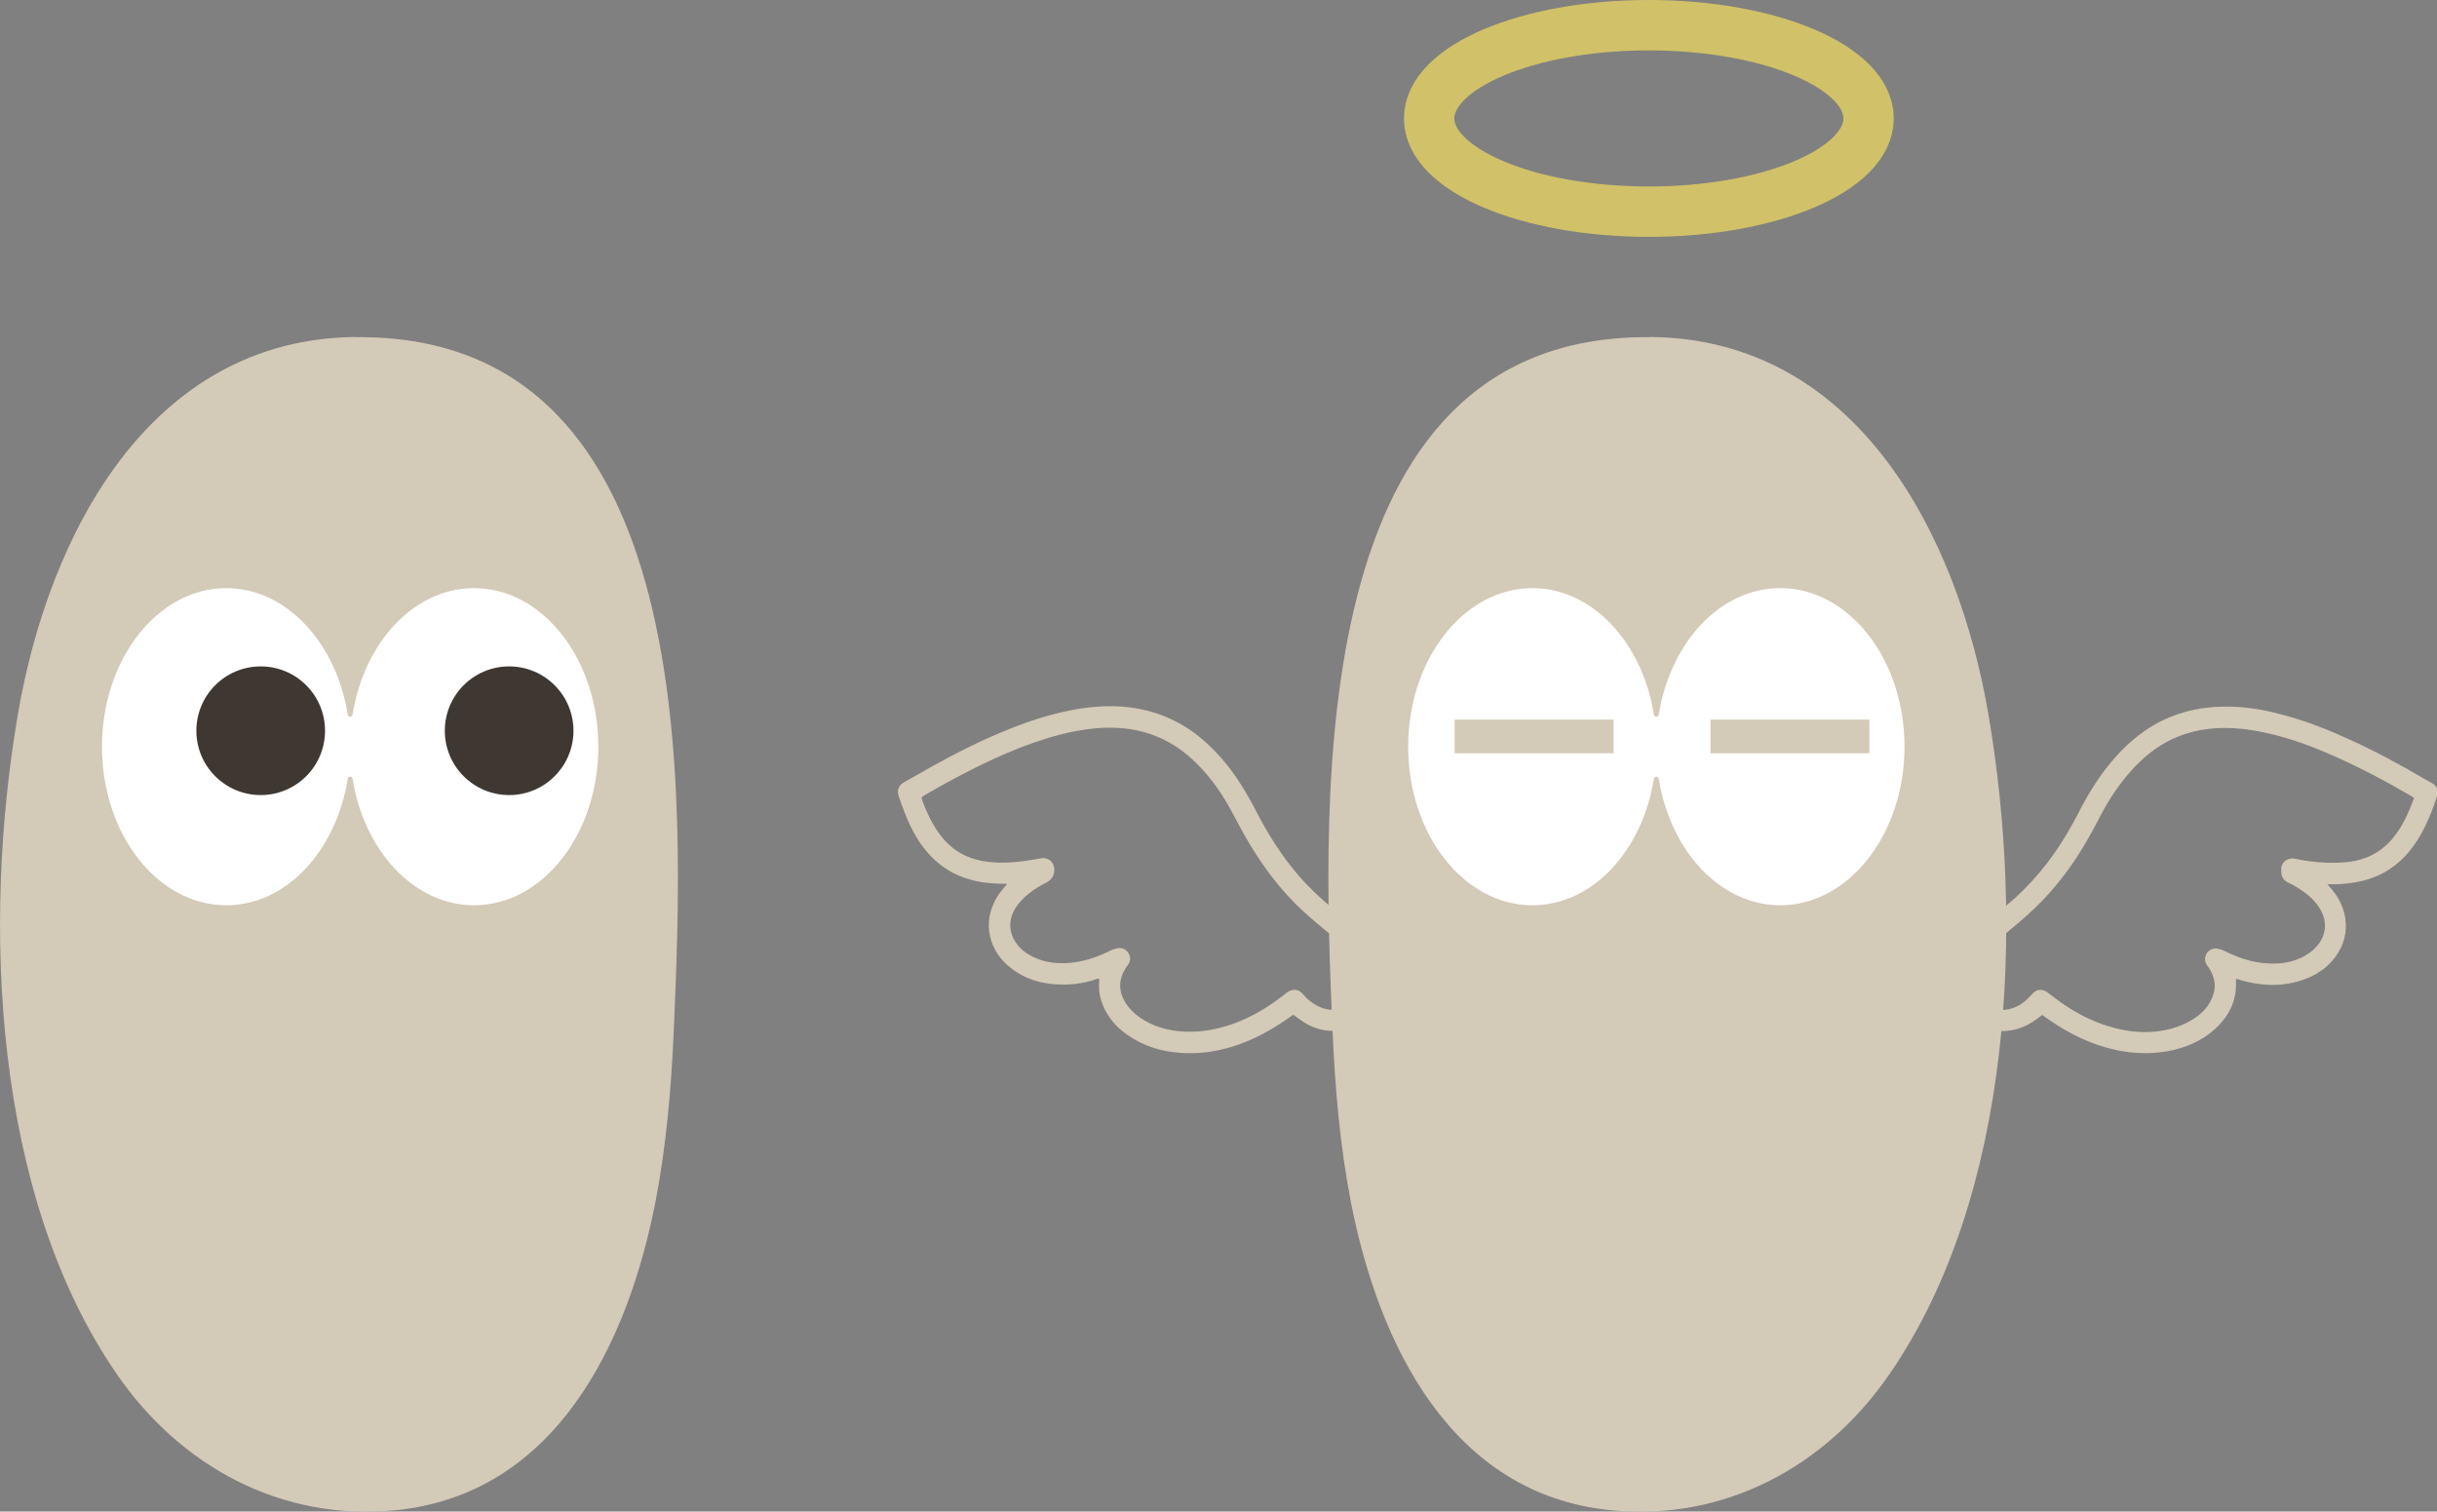 <?xml version="1.0" encoding="UTF-8"?>
<svg id="_レイヤー_2" data-name="レイヤー 2" xmlns="http://www.w3.org/2000/svg" viewBox="0 0 145.08 89.98" width="145.08" height="89.98">
  <rect x="0" y="0" width="145.08" height="89.98" fill="#808080" stroke="none"/>
  <defs>
    <style>
      .cls-1 {
        fill: #3f3832;
      }

      .cls-2 {
        stroke: #d3cab7;
        stroke-width: 2px;
      }

      .cls-2, .cls-3 {
        fill: none;
        stroke-miterlimit: 10;
      }

      .cls-3 {
        stroke: #d1c168;
        stroke-width: 3px;
      }

      .cls-4 {
        fill: #d3cab7;
      }

      .cls-5 {
        fill: #fff;
      }
    </style>
  </defs>
  <g id="TOP">
    <g>
      <g>
        <path class="cls-4" d="M98.28,20.06c12.29.13,18.28,11.82,20.1,22.49,2.12,12.42,1.48,28.53-5.88,39.23-3.79,5.52-9.82,8.8-16.62,8.12-9.53-.95-13.82-9.94-15.46-18.35-.65-3.35-.94-6.77-1.09-10.17-.61-14.05-1.69-41.31,18.7-41.31,0,0,.24,0,.24,0Z"/>
        <ellipse class="cls-3" cx="98.16" cy="7.05" rx="13.08" ry="5.55"/>
        <path class="cls-5" d="M105.98,35.01c-3.57,0-6.54,3.23-7.23,7.52-.03.18-.27.18-.29,0-.69-4.29-3.67-7.52-7.23-7.52-4.08,0-7.4,4.23-7.4,9.44s3.31,9.44,7.4,9.44c3.57,0,6.54-3.23,7.23-7.52.03-.18.27-.18.29,0,.69,4.29,3.67,7.52,7.23,7.52,4.08,0,7.4-4.23,7.4-9.44s-3.31-9.44-7.4-9.44Z"/>
        <line class="cls-2" x1="101.83" y1="43.84" x2="111.29" y2="43.84"/>
        <line class="cls-2" x1="86.6" y1="43.84" x2="96.06" y2="43.84"/>
        <g>
          <path class="cls-4" d="M76.96,60.42c-.13.09-.26.18-.38.27-.99.69-2.05,1.25-3.2,1.61-1.03.32-2.08.46-3.16.37-1.11-.08-2.14-.4-3.07-1.04-.54-.37-.99-.83-1.31-1.41-.31-.57-.47-1.17-.4-1.82,0-.04,0-.08,0-.14-.05,0-.09,0-.13.01-.62.23-1.27.33-1.93.34-1.15.02-2.23-.24-3.17-.96-.64-.49-1.09-1.12-1.27-1.91-.18-.77-.04-1.5.33-2.19.15-.28.35-.54.56-.78.03-.04.07-.07.11-.12-.06-.06-.13-.04-.18-.04-.67,0-1.33-.06-1.97-.24-1.09-.29-1.98-.89-2.69-1.76-.56-.68-.94-1.46-1.26-2.27-.12-.31-.23-.63-.34-.95-.12-.38,0-.65.35-.84.54-.3,1.07-.61,1.61-.91,1.52-.85,3.08-1.63,4.7-2.27,1.18-.47,2.39-.86,3.65-1.1.97-.19,1.95-.27,2.94-.21,2.01.14,3.75.91,5.21,2.29.72.68,1.34,1.45,1.87,2.28.37.57.69,1.15,1,1.75.69,1.33,1.49,2.59,2.47,3.73.67.78,1.43,1.47,2.22,2.12.65.53,1.31,1.05,1.89,1.65.39.41.71.86.89,1.4.47,1.35-.08,2.73-1.13,3.5-.53.39-1.14.59-1.79.59-.62,0-1.2-.17-1.73-.5-.22-.14-.43-.3-.67-.47ZM54.87,47.46c.01.06.01.1.02.14.28.78.63,1.53,1.15,2.19.55.7,1.26,1.17,2.12,1.39.81.21,1.63.2,2.45.12.46-.05.93-.13,1.39-.21.33-.05.63.13.73.45.12.4-.05.8-.42.99-.38.19-.75.41-1.08.68-.3.24-.57.52-.78.85-.44.71-.4,1.49.09,2.14.26.35.61.6,1,.78.74.35,1.52.41,2.31.32.8-.09,1.55-.36,2.27-.72.12-.06.26-.1.39-.13.27-.05.49.03.65.26.16.23.16.48,0,.72-.04.06-.09.12-.13.18-.43.66-.46,1.34-.06,2.02.22.38.53.69.89.94.79.55,1.69.79,2.64.84,1,.05,1.96-.13,2.9-.46,1.14-.41,2.16-1.03,3.1-1.78.06-.05.11-.09.18-.13.32-.2.66-.15.9.15.21.26.46.47.75.63.34.2.71.31,1.1.29.7-.04,1.22-.37,1.55-.98.33-.6.3-1.21-.07-1.8-.23-.37-.52-.68-.84-.97-.37-.33-.75-.64-1.13-.95-.62-.51-1.24-1.03-1.81-1.6-1.39-1.39-2.48-3.01-3.4-4.75-.22-.41-.44-.83-.67-1.23-.57-.97-1.25-1.87-2.09-2.64-1.33-1.22-2.9-1.83-4.7-1.87-.78-.02-1.56.07-2.32.22-1.12.22-2.19.57-3.25.98-1.97.78-3.83,1.76-5.66,2.82-.06.03-.11.07-.17.12Z"/>
          <path class="cls-4" d="M138.56,52.64c.12.14.2.23.28.33.4.49.68,1.04.78,1.68.13.87-.09,1.64-.61,2.34-.51.68-1.2,1.11-2,1.37-.67.22-1.36.3-2.06.26-.58-.04-1.14-.13-1.69-.32-.02,0-.05-.01-.07-.02-.02,0-.03,0-.07,0,0,.06-.02.12-.01.18.05,1.14-.43,2.05-1.25,2.8-.81.73-1.78,1.13-2.84,1.32-1.01.18-2.03.14-3.03-.07-1.45-.31-2.76-.94-3.97-1.78-.14-.1-.28-.2-.44-.31-.06.05-.13.09-.19.14-.46.36-.96.63-1.53.75-1.11.22-2.07-.07-2.86-.86-.67-.67-.97-1.49-.89-2.44.05-.59.27-1.11.61-1.59.28-.39.61-.73.97-1.04.58-.5,1.17-.98,1.75-1.47,1.45-1.21,2.63-2.63,3.59-4.25.26-.45.52-.9.75-1.36.53-1.03,1.14-2.02,1.88-2.91.78-.94,1.67-1.74,2.74-2.33.83-.45,1.71-.74,2.65-.89.71-.11,1.42-.13,2.14-.09.97.06,1.92.25,2.86.51,1.3.36,2.55.85,3.78,1.41,1.54.7,3.03,1.5,4.49,2.36.13.08.27.15.41.23.33.17.46.45.35.8-.21.67-.46,1.32-.78,1.94-.24.49-.53.94-.88,1.36-.79.96-1.81,1.56-3.03,1.8-.49.1-.99.15-1.49.15-.09,0-.18,0-.32,0ZM143.67,47.47c-.08-.05-.13-.09-.19-.12-1.45-.85-2.93-1.63-4.46-2.31-1.23-.55-2.49-1.03-3.8-1.34-1.16-.28-2.34-.44-3.54-.33-.95.09-1.85.34-2.7.8-.94.51-1.72,1.23-2.4,2.05-.65.79-1.19,1.65-1.65,2.56-.4.77-.82,1.52-1.29,2.24-.61.94-1.3,1.81-2.08,2.62-.57.59-1.19,1.13-1.82,1.65-.42.35-.85.7-1.26,1.06-.32.28-.61.6-.84.96-.19.29-.29.6-.3.95-.03,1,.91,2.09,2.23,1.82.4-.08.74-.27,1.04-.53.14-.12.25-.25.38-.39.22-.25.51-.3.8-.15.07.04.14.09.2.14.24.18.47.36.71.53.98.69,2.04,1.22,3.21,1.52.97.25,1.94.32,2.93.13.66-.12,1.28-.36,1.84-.74.43-.29.78-.66.99-1.14.13-.3.21-.61.17-.93-.04-.32-.15-.62-.33-.89-.05-.07-.1-.13-.14-.2-.1-.16-.13-.33-.07-.52.1-.31.38-.49.71-.44.17.03.33.09.49.17.98.49,2,.78,3.11.71.57-.03,1.1-.17,1.6-.45.36-.2.66-.46.89-.8.21-.32.33-.68.31-1.07-.02-.38-.15-.72-.36-1.03-.23-.35-.52-.63-.86-.88-.31-.23-.64-.43-.99-.59-.24-.12-.37-.31-.39-.58,0-.06,0-.11,0-.17-.04-.47.42-.74.77-.67.68.15,1.37.23,2.08.25.53.01,1.05-.01,1.57-.12.98-.21,1.77-.72,2.37-1.53.41-.55.71-1.16.96-1.8.05-.14.1-.28.16-.43Z"/>
        </g>
      </g>
      <g>
        <path class="cls-4" d="M21.16,20.06c-12.29.13-18.28,11.82-20.1,22.49-2.12,12.42-1.48,28.53,5.88,39.23,3.79,5.52,9.82,8.8,16.62,8.12,9.53-.95,13.82-9.94,15.46-18.35.65-3.35.94-6.77,1.09-10.17.61-14.05,1.69-41.31-18.7-41.31,0,0-.24,0-.24,0Z"/>
        <g>
          <path class="cls-5" d="M28.22,35.01c-3.57,0-6.54,3.23-7.23,7.52-.03.18-.27.18-.29,0-.69-4.29-3.67-7.52-7.23-7.52-4.08,0-7.4,4.23-7.4,9.44s3.31,9.44,7.4,9.44c3.57,0,6.54-3.23,7.23-7.52.03-.18.27-.18.29,0,.69,4.29,3.67,7.52,7.23,7.52,4.08,0,7.4-4.23,7.4-9.44s-3.31-9.44-7.4-9.44Z"/>
          <circle class="cls-1" cx="30.31" cy="43.5" r="3.83"/>
          <circle class="cls-1" cx="15.52" cy="43.5" r="3.83"/>
        </g>
      </g>
    </g>
  </g>
</svg>